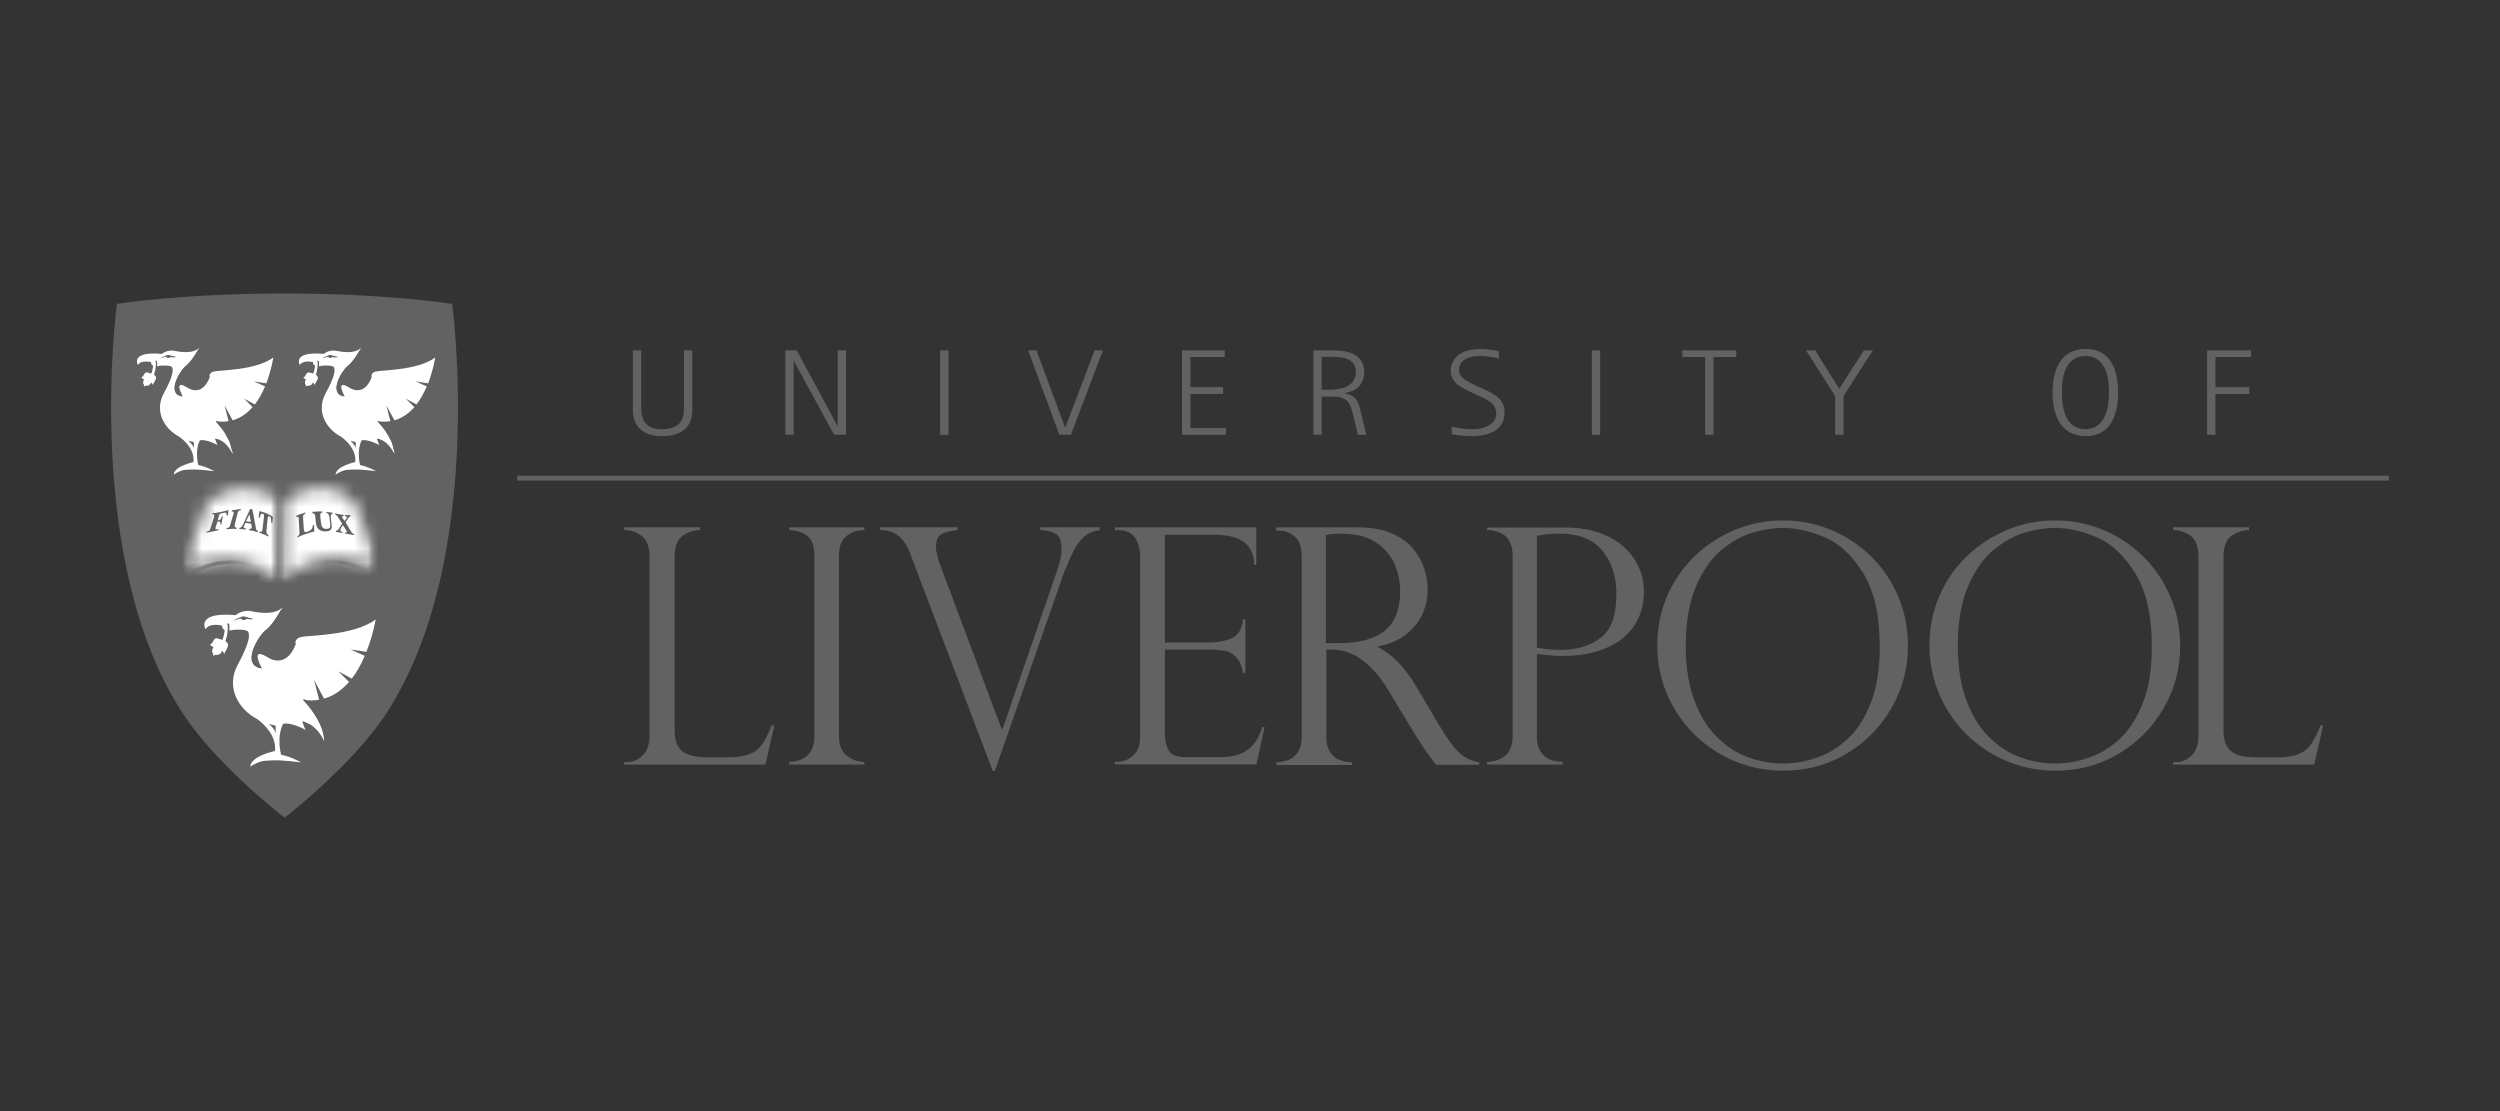 <svg width="180" height="80" viewBox="0 0 180 80" fill="none" xmlns="http://www.w3.org/2000/svg">
<rect x="0" y="0" width="180" height="80" fill="#333333" stroke="none"/>
<path d="M44.945 54.87H45.175C45.595 54.87 45.965 54.7 46.285 54.38C46.605 54.05 46.765 53.59 46.765 52.99V40.091C46.765 39.381 46.585 38.881 46.225 38.601C45.865 38.321 45.435 38.171 44.945 38.161V37.961H50.405V38.161C49.925 38.181 49.505 38.321 49.135 38.591C48.765 38.861 48.575 39.361 48.575 40.091V52.56C48.575 53.3 48.755 53.82 49.135 54.1C49.505 54.39 50.115 54.53 50.955 54.53H52.425C53.065 54.53 53.575 54.45 53.965 54.3C54.345 54.15 54.655 53.91 54.875 53.59C55.095 53.27 55.325 52.82 55.555 52.24H55.755L55.105 55.05H44.945V54.87Z" fill="#626262"/>
<path d="M62.235 37.972V38.172C61.725 38.172 61.295 38.312 60.935 38.602C60.575 38.892 60.405 39.362 60.405 40.022V52.981C60.405 53.641 60.595 54.111 60.975 54.411C61.355 54.711 61.775 54.861 62.235 54.861V55.051H56.815V54.861C57.305 54.861 57.735 54.721 58.095 54.421C58.455 54.131 58.635 53.651 58.635 52.981V40.022C58.635 39.312 58.455 38.822 58.095 38.562C57.735 38.302 57.305 38.172 56.815 38.172V37.972H62.235Z" fill="#626262"/>
<path d="M79.174 37.971V38.171C78.744 38.221 78.384 38.371 78.094 38.611C77.814 38.851 77.564 39.161 77.364 39.541C77.164 39.921 76.934 40.431 76.684 41.061C76.644 41.101 76.604 41.191 76.564 41.341L71.634 55.5H71.474L65.655 40.181C65.655 40.151 65.635 40.101 65.605 40.041C65.375 39.381 65.085 38.901 64.715 38.601C64.345 38.301 63.885 38.151 63.345 38.161V37.961H68.954V38.161C68.484 38.211 68.105 38.301 67.814 38.441C67.525 38.581 67.385 38.911 67.385 39.441C67.385 39.581 67.445 39.861 67.564 40.301C67.585 40.341 67.594 40.381 67.605 40.421C67.615 40.461 67.624 40.501 67.635 40.521L72.124 52.51H72.174L76.024 41.341C76.294 40.571 76.434 40.001 76.434 39.611C76.434 39.001 76.304 38.611 76.044 38.451C75.784 38.291 75.404 38.191 74.894 38.161V37.961H79.174V37.971Z" fill="#626262"/>
<path d="M80.274 38.172V37.972H90.454V40.662H90.294C90.294 39.222 89.334 38.502 87.424 38.502H83.874V46.261H87.004C87.624 46.261 88.174 46.161 88.664 45.961C89.154 45.761 89.424 45.301 89.494 44.581H89.664V48.451H89.494C89.424 48.011 89.294 47.671 89.094 47.431C88.904 47.201 88.714 47.041 88.524 46.961C88.334 46.881 88.164 46.841 88.024 46.841C87.744 46.791 87.454 46.771 87.154 46.771H83.874V52.831C83.874 53.291 83.964 53.681 84.134 54.011C84.304 54.341 84.714 54.511 85.344 54.511H87.884C88.494 54.511 88.994 54.421 89.394 54.241C89.784 54.061 90.094 53.821 90.324 53.501C90.554 53.181 90.744 52.801 90.894 52.351H91.054L90.464 55.031H80.274V54.851H80.504C80.864 54.851 81.224 54.701 81.574 54.411C81.924 54.121 82.094 53.641 82.094 52.971V40.122C82.094 39.602 81.974 39.142 81.744 38.752C81.504 38.362 81.094 38.172 80.514 38.172H80.274Z" fill="#626262"/>
<path d="M92.114 38.212H91.884V37.972H97.803C98.754 37.972 99.563 38.122 100.223 38.412C100.883 38.702 101.403 39.082 101.763 39.532C102.133 39.982 102.393 40.462 102.553 40.971C102.713 41.471 102.793 41.971 102.793 42.452C102.793 43.071 102.663 43.671 102.403 44.231C102.143 44.801 101.743 45.291 101.213 45.701C100.673 46.111 100.003 46.391 99.204 46.541V46.591C100.223 47.081 101.163 48.061 102.033 49.531L103.573 52.141C104.273 53.311 104.833 54.041 105.253 54.351C105.673 54.661 106.093 54.831 106.503 54.871V55.061H103.393C103.263 54.891 103.143 54.731 103.023 54.571C102.913 54.411 102.783 54.241 102.653 54.071C102.573 53.961 102.463 53.781 102.313 53.541C102.163 53.301 102.073 53.171 102.043 53.141L100.003 49.771C99.593 49.081 99.174 48.531 98.743 48.101C98.314 47.671 97.913 47.371 97.543 47.181C97.174 47.001 96.844 46.881 96.544 46.831C96.244 46.781 95.894 46.761 95.494 46.761V53.011C95.494 54.221 96.114 54.851 97.344 54.891V55.081H91.904V54.891C92.244 54.871 92.544 54.811 92.804 54.701C93.064 54.591 93.284 54.401 93.464 54.121C93.634 53.851 93.724 53.481 93.724 53.011V40.072C93.724 39.392 93.554 38.912 93.224 38.632C92.874 38.352 92.504 38.212 92.114 38.212ZM95.464 46.301H96.444C97.463 46.301 98.293 46.151 98.954 45.861C99.603 45.571 100.083 45.141 100.373 44.601C100.663 44.051 100.813 43.381 100.813 42.592C100.813 41.931 100.683 41.291 100.423 40.652C100.163 40.022 99.713 39.492 99.084 39.062C98.454 38.632 97.603 38.422 96.534 38.422C96.104 38.422 95.744 38.452 95.464 38.522V46.301Z" fill="#626262"/>
<path d="M107.073 38.171V37.981H112.673C113.613 37.981 114.433 38.111 115.153 38.361C115.873 38.611 116.463 38.961 116.943 39.401C117.423 39.841 117.773 40.341 118.013 40.891C118.253 41.441 118.363 42.021 118.363 42.631C118.363 43.231 118.253 43.801 118.033 44.351C117.813 44.901 117.463 45.391 116.993 45.821C116.523 46.251 115.903 46.591 115.133 46.851C114.373 47.101 113.483 47.231 112.483 47.231C112.163 47.231 111.553 47.191 110.653 47.091V52.981C110.653 54.191 111.273 54.821 112.513 54.861V55.051H107.073V54.861C107.603 54.841 108.043 54.691 108.393 54.401C108.733 54.111 108.913 53.631 108.913 52.981V40.071C108.913 39.671 108.853 39.351 108.733 39.081C108.603 38.821 108.463 38.631 108.303 38.521C108.133 38.411 107.953 38.321 107.743 38.271C107.543 38.211 107.393 38.181 107.323 38.161L107.073 38.171ZM110.653 38.571V46.631C111.243 46.741 111.833 46.791 112.413 46.791C113.513 46.791 114.453 46.511 115.223 45.941C115.993 45.371 116.383 44.321 116.383 42.771C116.383 41.501 116.043 40.461 115.363 39.641C114.683 38.821 113.663 38.421 112.283 38.421C111.753 38.421 111.213 38.471 110.653 38.571Z" fill="#626262"/>
<path d="M137.371 46.53C137.371 48.13 136.971 49.62 136.181 50.99C135.391 52.36 134.311 53.46 132.941 54.27C131.571 55.09 130.061 55.49 128.401 55.49C126.731 55.49 125.202 55.08 123.812 54.27C122.422 53.45 121.322 52.36 120.522 50.97C119.722 49.59 119.322 48.08 119.322 46.45C119.322 45.2 119.562 44.02 120.032 42.92C120.512 41.821 121.172 40.861 122.022 40.041C122.882 39.221 123.852 38.591 124.942 38.141C126.031 37.691 127.171 37.471 128.371 37.471C129.541 37.471 130.661 37.681 131.731 38.111C132.801 38.541 133.771 39.161 134.621 39.971C135.471 40.781 136.151 41.74 136.631 42.861C137.131 43.98 137.371 45.2 137.371 46.53ZM135.341 46.58C135.341 44.31 134.941 42.531 134.141 41.251C133.341 39.971 132.411 39.111 131.351 38.671C130.301 38.231 129.311 38.011 128.381 38.011C127.661 38.011 126.921 38.131 126.141 38.361C125.371 38.601 124.612 39.031 123.882 39.651C123.152 40.281 122.552 41.16 122.082 42.291C121.612 43.43 121.372 44.83 121.372 46.5C121.372 47.97 121.572 49.25 121.962 50.34C122.352 51.43 122.892 52.33 123.572 53.02C124.252 53.71 125.012 54.21 125.831 54.51C126.651 54.82 127.511 54.97 128.401 54.97C129.201 54.97 130.001 54.83 130.821 54.55C131.641 54.27 132.381 53.81 133.061 53.17C133.741 52.53 134.291 51.67 134.711 50.57C135.131 49.49 135.341 48.16 135.341 46.58Z" fill="#626262"/>
<path d="M156.971 46.53C156.971 48.13 156.581 49.62 155.781 50.99C154.991 52.36 153.911 53.46 152.541 54.27C151.171 55.09 149.661 55.49 148.001 55.49C146.331 55.49 144.801 55.08 143.411 54.27C142.021 53.45 140.921 52.36 140.121 50.97C139.321 49.59 138.921 48.08 138.921 46.45C138.921 45.2 139.161 44.02 139.631 42.92C140.101 41.821 140.771 40.861 141.621 40.041C142.471 39.221 143.451 38.591 144.541 38.141C145.631 37.691 146.771 37.471 147.961 37.471C149.131 37.471 150.251 37.681 151.321 38.111C152.401 38.541 153.361 39.161 154.211 39.971C155.061 40.781 155.731 41.74 156.221 42.861C156.731 43.98 156.971 45.2 156.971 46.53ZM154.931 46.58C154.931 44.31 154.531 42.531 153.721 41.251C152.921 39.971 151.991 39.111 150.941 38.671C149.891 38.231 148.901 38.011 147.971 38.011C147.251 38.011 146.501 38.131 145.731 38.361C144.961 38.601 144.201 39.031 143.471 39.651C142.741 40.281 142.141 41.16 141.671 42.291C141.201 43.43 140.961 44.83 140.961 46.5C140.961 47.97 141.161 49.25 141.551 50.34C141.941 51.43 142.481 52.33 143.161 53.02C143.851 53.71 144.601 54.21 145.421 54.51C146.241 54.82 147.101 54.97 147.991 54.97C148.791 54.97 149.591 54.83 150.411 54.55C151.231 54.27 151.971 53.81 152.651 53.17C153.321 52.53 153.881 51.67 154.301 50.57C154.731 49.49 154.931 48.16 154.931 46.58Z" fill="#626262"/>
<path d="M156.471 54.87H156.701C157.121 54.87 157.491 54.7 157.811 54.38C158.131 54.05 158.291 53.59 158.291 52.99V40.091C158.291 39.381 158.111 38.881 157.751 38.601C157.391 38.321 156.961 38.171 156.471 38.161V37.961H161.931V38.161C161.451 38.181 161.031 38.321 160.651 38.591C160.281 38.861 160.091 39.361 160.091 40.091V52.56C160.091 53.3 160.281 53.82 160.651 54.1C161.021 54.39 161.631 54.53 162.471 54.53H163.941C164.581 54.53 165.091 54.45 165.481 54.3C165.861 54.15 166.171 53.91 166.39 53.59C166.61 53.27 166.84 52.82 167.07 52.24H167.27L166.62 55.05H156.461V54.87H156.471Z" fill="#626262"/>
<path d="M49.846 29.543C49.846 30.052 49.726 31.402 47.656 31.402C45.736 31.402 45.566 30.052 45.566 29.543V25.223H46.166V29.302C46.166 29.862 46.206 30.902 47.656 30.902C49.246 30.902 49.246 29.852 49.246 29.302V25.223H49.846V29.543Z" fill="#626262"/>
<path d="M56.545 25.223H57.365L60.295 30.662H60.315V25.223H60.915V31.302H60.055L57.165 26.003H57.145V31.302H56.545V25.223Z" fill="#626262"/>
<path d="M68.294 25.223H67.694V31.312H68.294V25.223Z" fill="#626262"/>
<path d="M74.024 25.223H74.624L76.684 30.772H76.704L78.814 25.223H79.414L77.104 31.302H76.274L74.024 25.223Z" fill="#626262"/>
<path d="M85.103 25.223H88.183V25.703H85.713V27.872H88.063V28.363H85.713V30.822H88.263V31.302H85.103V25.223Z" fill="#626262"/>
<path d="M94.564 25.223H96.013C96.863 25.223 98.223 25.413 98.223 26.783C98.223 28.142 96.973 28.262 96.833 28.302V28.323C97.733 28.512 97.833 29.003 97.983 29.672L98.373 31.312H97.773L97.423 29.872C97.223 29.032 97.033 28.562 95.993 28.562H95.163V31.302H94.564V25.223ZM95.163 28.062H95.703C96.673 28.062 97.623 27.782 97.623 26.773C97.623 25.703 96.423 25.693 95.953 25.693H95.163V28.062Z" fill="#626262"/>
<path d="M106.863 28.031C107.583 28.371 108.333 28.731 108.333 29.701C108.333 30.981 107.163 31.401 105.973 31.401C105.163 31.401 104.683 31.281 104.523 31.251V30.711C104.753 30.771 105.203 30.901 106.123 30.901C106.943 30.901 107.733 30.491 107.733 29.781C107.733 28.991 106.923 28.721 106.503 28.511L105.933 28.241C105.303 27.931 104.453 27.601 104.453 26.681C104.453 26.421 104.573 25.131 106.553 25.131C107.093 25.131 107.683 25.231 107.923 25.281V25.831C107.703 25.761 107.183 25.631 106.553 25.631C105.513 25.631 105.053 26.061 105.053 26.641C105.053 27.211 105.713 27.501 106.273 27.771L106.863 28.031Z" fill="#626262"/>
<path d="M115.213 25.223H114.613V31.312H115.213V25.223Z" fill="#626262"/>
<path d="M122.772 25.703H121.132V25.223H125.012V25.703H123.372V31.302H122.772V25.703Z" fill="#626262"/>
<path d="M132.132 28.523L130.032 25.223H130.692L132.422 27.992L134.202 25.223H134.852L132.732 28.523V31.302H132.132V28.523Z" fill="#626262"/>
<path d="M147.781 28.261C147.781 26.801 148.271 25.121 150.171 25.121C152.071 25.121 152.501 26.801 152.501 28.261C152.501 29.721 152.071 31.401 150.171 31.401C148.281 31.401 147.781 29.721 147.781 28.261ZM150.151 30.901C151.611 30.901 151.851 29.321 151.851 28.241C151.851 27.161 151.611 25.631 150.151 25.631C148.691 25.631 148.451 27.171 148.451 28.241C148.451 29.321 148.691 30.901 150.151 30.901Z" fill="#626262"/>
<path d="M158.911 25.223H162.071V25.703H159.511V27.872H161.951V28.363H159.511V31.302H158.911V25.223Z" fill="#626262"/>
<path d="M172 34.252H37.236V34.602H172V34.252Z" fill="#626262"/>
<path d="M32.556 21.881C32.556 21.881 27.916 21.131 20.487 21.131C13.057 21.131 8.417 21.881 8.417 21.881C8.417 21.881 5.908 40.34 13.197 51.419C15.667 55.169 20.467 58.859 20.487 58.869C20.507 58.859 25.307 55.169 27.776 51.419C35.066 40.34 32.556 21.881 32.556 21.881Z" fill="#626262"/>
<path d="M10.048 26.173C10.068 26.263 10.098 26.313 10.098 26.313C10.248 26.073 10.558 26.053 10.778 26.073C10.618 26.043 10.268 26.003 10.048 26.173Z" fill="#626262"/>
<path d="M10.818 26.893C10.828 26.893 10.838 26.893 10.838 26.903C10.848 26.903 10.857 26.913 10.867 26.913C10.867 26.913 10.867 26.913 10.877 26.913C10.887 26.913 10.898 26.913 10.908 26.923C10.908 26.913 10.918 26.903 10.918 26.893C10.818 26.863 10.697 26.813 10.648 26.823C10.627 26.823 10.617 26.833 10.607 26.833C10.658 26.843 10.738 26.873 10.818 26.893ZM10.527 27.783C10.518 27.783 10.508 27.783 10.508 27.783C10.508 27.783 10.498 27.783 10.488 27.783C10.488 27.783 10.488 27.783 10.477 27.783H10.467H10.457C10.457 27.783 10.457 27.783 10.447 27.783H10.438C10.438 27.803 10.438 27.813 10.438 27.823C10.477 27.813 10.508 27.793 10.527 27.783C10.547 27.783 10.537 27.783 10.527 27.783ZM13.557 31.743C13.607 31.783 13.647 31.823 13.687 31.863C13.687 31.863 13.697 31.873 13.697 31.883C13.717 31.903 13.737 31.933 13.757 31.953C13.777 31.973 13.787 31.993 13.807 32.013C13.807 32.023 13.817 32.023 13.817 32.033C13.887 32.123 13.937 32.223 13.937 32.313V31.993C13.867 31.913 13.797 31.853 13.757 31.813L13.557 31.743ZM16.157 29.193L16.447 30.333C16.417 30.333 16.397 30.343 16.367 30.343C16.367 30.343 16.367 30.343 16.357 30.343C16.337 30.343 16.307 30.353 16.287 30.353C16.277 30.353 16.267 30.353 16.267 30.353C16.247 30.353 16.227 30.353 16.217 30.353C16.197 30.353 16.187 30.353 16.167 30.353C16.157 30.353 16.147 30.353 16.137 30.353C16.117 30.353 16.097 30.353 16.067 30.353H16.057C15.977 30.353 15.897 30.353 15.807 30.343C15.857 30.353 15.907 30.353 15.957 30.363C16.187 30.383 16.407 30.373 16.617 30.333L16.477 29.763L16.157 29.193ZM12.667 25.703C12.647 25.703 12.477 25.663 12.397 25.643C12.307 25.623 12.207 25.573 12.087 25.573C11.987 25.573 11.518 25.813 11.518 25.813C11.537 25.823 11.837 25.713 11.897 25.703C11.957 25.693 11.957 25.703 11.987 25.703C11.987 25.763 12.047 25.783 12.127 25.783C12.207 25.783 12.267 25.733 12.277 25.713C12.377 25.743 12.517 25.743 12.587 25.733C12.647 25.723 12.677 25.703 12.667 25.703ZM13.227 27.773C13.237 27.773 13.247 27.783 13.257 27.783C13.267 27.783 13.267 27.783 13.267 27.793C13.277 27.793 13.287 27.803 13.297 27.813C13.317 27.823 13.327 27.833 13.347 27.833C13.357 27.833 13.367 27.843 13.367 27.843C13.377 27.853 13.397 27.853 13.407 27.863C13.417 27.863 13.417 27.873 13.427 27.873C13.447 27.883 13.467 27.893 13.487 27.913C13.487 27.913 13.487 27.913 13.497 27.923L13.507 27.933C13.577 27.983 13.797 28.103 14.067 28.103C13.827 28.063 13.657 27.933 13.657 27.933C13.397 27.773 13.237 27.723 13.147 27.743C13.177 27.753 13.207 27.763 13.227 27.773ZM10.928 27.603C10.918 27.593 10.918 27.593 10.918 27.593C10.918 27.583 10.898 27.573 10.877 27.563C10.828 27.663 10.768 27.733 10.727 27.753C10.717 27.753 10.707 27.763 10.707 27.763C10.697 27.763 10.697 27.763 10.688 27.773H10.678C10.668 27.773 10.658 27.773 10.658 27.783C10.648 27.783 10.637 27.783 10.627 27.793C10.678 27.793 10.768 27.783 10.828 27.753C10.857 27.733 10.908 27.693 10.947 27.623C10.938 27.613 10.928 27.613 10.928 27.603ZM11.178 26.993C11.248 26.843 11.297 26.643 11.307 26.383V26.123C11.307 26.113 11.307 26.103 11.307 26.093V26.063C11.307 26.063 11.248 25.923 11.158 25.993C11.158 25.993 11.207 26.023 11.217 26.123C11.227 26.213 11.207 26.393 11.207 26.393C11.188 26.603 11.137 26.803 11.078 26.983C11.107 27.023 11.148 27.053 11.178 27.083C11.197 27.103 11.258 27.173 11.217 27.283C11.178 27.383 11.107 27.533 11.068 27.573C11.057 27.583 11.047 27.603 11.047 27.613C11.078 27.653 11.098 27.703 11.098 27.713C11.117 27.713 11.127 27.613 11.168 27.563C11.207 27.523 11.268 27.373 11.318 27.273C11.357 27.163 11.297 27.093 11.277 27.073C11.248 27.063 11.207 27.033 11.178 26.993ZM17.557 28.703L18.177 29.313C18.157 29.343 18.127 29.363 18.107 29.393C18.097 29.403 18.097 29.403 18.087 29.413C18.067 29.433 18.057 29.453 18.037 29.473C18.027 29.483 18.017 29.493 18.007 29.503C17.987 29.523 17.977 29.533 17.957 29.553C17.947 29.563 17.937 29.573 17.927 29.583C17.917 29.593 17.897 29.613 17.887 29.623C17.877 29.633 17.867 29.643 17.847 29.653C17.837 29.663 17.817 29.673 17.807 29.693C17.797 29.703 17.777 29.713 17.767 29.723C17.757 29.733 17.747 29.743 17.727 29.753C17.707 29.763 17.697 29.773 17.677 29.793C17.667 29.803 17.657 29.813 17.647 29.823C17.627 29.833 17.617 29.853 17.597 29.863C17.587 29.873 17.577 29.873 17.567 29.883C17.547 29.893 17.527 29.913 17.507 29.923C17.497 29.933 17.487 29.933 17.487 29.943C17.467 29.953 17.447 29.973 17.427 29.983C17.427 29.983 17.417 29.983 17.417 29.993C17.247 30.093 17.077 30.183 16.887 30.243L16.917 30.303C17.497 30.143 17.967 29.793 18.357 29.353L17.907 28.903L17.557 28.703ZM19.657 25.893C19.637 25.993 19.607 26.133 19.567 26.303C19.567 26.313 19.567 26.313 19.557 26.323C19.547 26.353 19.547 26.373 19.537 26.403C19.537 26.423 19.527 26.433 19.527 26.453C19.527 26.463 19.517 26.483 19.517 26.493C19.507 26.513 19.507 26.533 19.497 26.553C19.497 26.563 19.487 26.573 19.487 26.583C19.477 26.613 19.467 26.643 19.457 26.673C19.457 26.683 19.447 26.693 19.447 26.703C19.437 26.733 19.427 26.763 19.417 26.793V26.803C19.407 26.843 19.397 26.873 19.387 26.913C19.387 26.923 19.387 26.923 19.387 26.933C19.367 27.013 19.337 27.093 19.307 27.173V27.183C19.267 27.313 19.217 27.443 19.157 27.583L19.327 27.613C19.717 26.623 19.837 25.763 19.837 25.763C19.787 25.803 19.727 25.853 19.657 25.893ZM18.267 27.463L19.077 27.823C19.057 27.873 19.027 27.933 19.007 27.983C18.837 28.353 18.627 28.733 18.377 29.063L18.507 29.133C18.817 28.733 19.057 28.273 19.247 27.833L18.467 27.483L18.267 27.463ZM14.567 31.703C14.547 31.703 14.517 31.703 14.497 31.703H14.487C14.467 31.703 14.447 31.713 14.427 31.713C14.417 31.713 14.397 31.713 14.387 31.723C14.017 32.493 14.277 33.493 14.277 33.493C14.297 33.493 14.317 33.503 14.337 33.503C14.857 33.623 15.337 33.883 15.417 33.923C15.467 33.923 15.517 33.933 15.567 33.933C15.567 33.933 15.037 33.633 14.447 33.503C14.437 33.513 14.157 32.483 14.567 31.703ZM13.317 33.843C13.287 33.843 13.267 33.853 13.237 33.853C13.237 33.853 13.237 33.853 13.227 33.853C13.207 33.853 13.177 33.863 13.157 33.873C13.157 33.873 13.157 33.873 13.147 33.873C13.117 33.883 13.097 33.883 13.067 33.893C13.067 33.893 13.067 33.893 13.057 33.893C13.027 33.903 13.007 33.913 12.977 33.923C12.977 33.923 12.977 33.923 12.967 33.923C12.947 33.933 12.917 33.943 12.897 33.953H12.887C12.867 33.963 12.837 33.973 12.817 33.983C12.767 34.003 12.727 34.033 12.677 34.053C12.657 34.093 12.647 34.143 12.647 34.193C12.647 34.193 13.097 33.893 13.467 33.853C14.087 33.793 14.457 33.843 15.217 33.903C14.357 33.823 13.977 33.783 13.317 33.843Z" fill="#626262"/>
<path d="M12.277 25.701C12.257 25.721 12.207 25.771 12.127 25.771C12.047 25.771 11.987 25.751 11.987 25.691C11.957 25.691 11.957 25.681 11.897 25.691C11.837 25.701 11.537 25.811 11.517 25.801C11.517 25.801 11.977 25.561 12.087 25.561C12.207 25.561 12.317 25.611 12.397 25.631C12.477 25.651 12.657 25.691 12.667 25.691C12.687 25.701 12.647 25.711 12.597 25.721C12.527 25.741 12.377 25.741 12.277 25.701ZM13.947 32.301C13.947 32.211 13.897 32.111 13.827 32.021C13.827 32.011 13.817 32.011 13.817 32.001C13.797 31.981 13.787 31.961 13.767 31.941C13.747 31.921 13.727 31.901 13.707 31.871C13.707 31.861 13.697 31.861 13.697 31.851C13.657 31.811 13.617 31.771 13.567 31.731L13.957 31.831L13.947 32.301ZM19.677 25.741C18.407 26.681 15.797 26.641 15.387 26.751C14.977 26.861 15.107 27.151 15.107 27.151C14.527 28.661 13.497 27.911 13.497 27.911C12.707 27.421 12.847 27.941 13.157 28.541C11.927 28.391 12.947 26.681 13.377 26.351C13.837 26.001 14.347 25.031 14.347 25.031C14.197 25.201 13.757 25.511 12.557 25.261C12.027 25.151 11.657 25.481 11.657 25.481C9.337 25.271 9.927 26.281 9.927 26.281C10.177 25.891 10.867 26.071 10.867 26.071C10.877 26.211 10.937 26.291 11.027 26.331C11.007 26.491 10.977 26.701 10.897 26.901C10.807 26.881 10.607 26.801 10.537 26.811C10.357 26.841 10.377 27.101 10.177 27.181C10.197 27.231 10.287 27.291 10.387 27.301C10.297 27.401 10.307 27.561 10.307 27.581C10.307 27.651 10.357 27.671 10.367 27.711C10.377 27.761 10.357 27.801 10.367 27.821C10.427 27.801 10.477 27.761 10.517 27.771C10.557 27.781 10.667 27.771 10.727 27.731C10.767 27.711 10.837 27.641 10.877 27.541C10.897 27.551 10.907 27.561 10.917 27.571C10.957 27.611 11.007 27.711 11.007 27.711C11.027 27.711 11.037 27.611 11.077 27.561C11.117 27.521 11.177 27.371 11.227 27.271C11.267 27.161 11.197 27.091 11.187 27.071C11.157 27.041 11.117 27.001 11.087 26.971C11.147 26.801 11.197 26.591 11.217 26.381C11.217 26.381 11.227 26.201 11.227 26.111C11.227 26.021 11.167 25.981 11.167 25.981C11.257 25.911 11.317 26.051 11.317 26.051V26.371C11.437 26.361 11.527 26.331 11.527 26.331C11.527 26.331 12.267 26.261 12.387 26.441C12.497 26.631 12.457 27.111 11.797 28.311C11.077 29.631 11.847 30.891 12.917 31.451C13.277 31.711 14.027 32.381 13.927 33.271C13.927 33.271 12.557 33.551 12.507 34.171C12.507 34.171 12.957 33.861 13.327 33.831C14.037 33.771 14.417 33.811 15.427 33.921C15.427 33.921 14.867 33.601 14.277 33.481C14.277 33.481 14.007 32.481 14.387 31.711C14.397 31.711 14.417 31.711 14.427 31.701C14.887 31.611 15.677 32.051 15.677 32.051L15.497 31.581C16.337 31.701 16.747 32.691 16.747 32.691C16.717 31.861 16.167 31.021 15.527 30.321C15.617 30.331 15.707 30.351 15.797 30.351C16.027 30.371 16.247 30.361 16.457 30.321L16.167 29.181L16.747 30.261C17.327 30.101 17.797 29.751 18.187 29.311L17.567 28.701L18.347 29.121C18.657 28.721 18.897 28.261 19.087 27.821L18.277 27.461L19.177 27.601C19.547 26.611 19.677 25.741 19.677 25.741Z" fill="white"/>
<path d="M13.378 26.361C12.948 26.691 11.928 28.391 13.158 28.551C12.188 28.241 13.128 26.701 13.548 26.391C14.008 26.041 14.518 25.071 14.518 25.071C14.478 25.121 14.358 25.181 14.248 25.231C14.078 25.521 13.718 26.101 13.378 26.361ZM15.668 30.351C15.618 30.341 15.568 30.341 15.518 30.331C15.548 30.361 15.578 30.401 15.608 30.431C15.608 30.441 15.618 30.441 15.618 30.451C15.648 30.481 15.678 30.521 15.708 30.551C15.718 30.561 15.718 30.561 15.728 30.571C15.758 30.611 15.788 30.641 15.818 30.681L15.828 30.691C15.857 30.731 15.887 30.771 15.918 30.801C15.947 30.841 15.977 30.881 16.008 30.911C16.008 30.921 16.017 30.921 16.017 30.921C16.047 30.961 16.067 31.001 16.098 31.031C16.098 31.041 16.108 31.041 16.108 31.051C16.137 31.091 16.157 31.131 16.188 31.171V31.181C16.218 31.221 16.238 31.261 16.258 31.301C16.258 31.301 16.258 31.301 16.258 31.311C16.277 31.351 16.308 31.391 16.328 31.431C16.328 31.441 16.337 31.441 16.337 31.451C16.358 31.491 16.378 31.521 16.398 31.561C16.398 31.571 16.407 31.581 16.407 31.581C16.427 31.621 16.448 31.661 16.468 31.691C16.468 31.701 16.468 31.701 16.477 31.711C16.497 31.741 16.508 31.781 16.517 31.811C16.517 31.821 16.527 31.831 16.527 31.841C16.547 31.871 16.558 31.911 16.567 31.951C16.567 31.961 16.578 31.971 16.578 31.991C16.587 32.021 16.598 32.061 16.608 32.091C16.608 32.101 16.617 32.121 16.617 32.131C16.628 32.161 16.637 32.191 16.637 32.211C16.648 32.231 16.648 32.251 16.648 32.271C16.648 32.291 16.657 32.321 16.668 32.341C16.668 32.351 16.677 32.361 16.677 32.371C16.817 32.581 16.887 32.741 16.887 32.741C16.887 31.921 16.297 31.051 15.668 30.351ZM15.488 31.591L15.648 32.011C15.768 32.071 15.838 32.111 15.838 32.111L15.668 31.641C15.608 31.621 15.548 31.601 15.488 31.591Z" fill="#626262"/>
<path d="M21.697 26.173C21.717 26.263 21.747 26.313 21.747 26.313C21.897 26.073 22.207 26.053 22.427 26.073C22.277 26.043 21.927 26.003 21.697 26.173Z" fill="#626262"/>
<path d="M22.476 26.893C22.486 26.893 22.486 26.893 22.496 26.903C22.506 26.903 22.516 26.913 22.526 26.913H22.536C22.546 26.913 22.556 26.913 22.556 26.923C22.556 26.913 22.566 26.903 22.566 26.893C22.466 26.863 22.346 26.813 22.296 26.823C22.286 26.823 22.266 26.833 22.256 26.833C22.306 26.843 22.396 26.873 22.476 26.893C22.466 26.893 22.466 26.893 22.476 26.893ZM22.186 27.783C22.176 27.783 22.176 27.783 22.166 27.783H22.156H22.146H22.136H22.126H22.116H22.106C22.106 27.803 22.106 27.813 22.106 27.823C22.146 27.813 22.176 27.793 22.206 27.773C22.206 27.783 22.196 27.783 22.186 27.783ZM25.206 31.743C25.256 31.783 25.296 31.823 25.336 31.863C25.346 31.863 25.346 31.873 25.346 31.883C25.366 31.903 25.386 31.933 25.406 31.953C25.426 31.973 25.436 31.993 25.456 32.013C25.456 32.023 25.466 32.023 25.466 32.033C25.536 32.123 25.586 32.223 25.586 32.313V31.993C25.516 31.913 25.446 31.853 25.406 31.813L25.206 31.743ZM27.816 29.193L28.106 30.333C28.076 30.333 28.056 30.343 28.026 30.343H28.016C27.996 30.343 27.966 30.353 27.946 30.353C27.936 30.353 27.926 30.353 27.926 30.353C27.906 30.353 27.886 30.353 27.876 30.353C27.856 30.353 27.846 30.353 27.826 30.353C27.816 30.353 27.806 30.353 27.796 30.353C27.776 30.353 27.756 30.353 27.726 30.353C27.726 30.353 27.716 30.353 27.706 30.353C27.626 30.353 27.546 30.353 27.456 30.343C27.506 30.353 27.556 30.353 27.606 30.363C27.836 30.383 28.056 30.373 28.266 30.333L28.116 29.763L27.816 29.193ZM24.316 25.703C24.296 25.703 24.126 25.663 24.046 25.643C23.966 25.623 23.856 25.573 23.736 25.573C23.636 25.573 23.166 25.813 23.166 25.813C23.186 25.823 23.486 25.713 23.546 25.703C23.606 25.693 23.606 25.703 23.636 25.703C23.636 25.763 23.696 25.783 23.776 25.783C23.856 25.783 23.916 25.733 23.926 25.713C24.026 25.743 24.166 25.743 24.236 25.733C24.306 25.723 24.336 25.703 24.316 25.703ZM24.886 27.773C24.896 27.773 24.906 27.783 24.916 27.783C24.916 27.783 24.926 27.783 24.926 27.793C24.936 27.793 24.946 27.803 24.956 27.813C24.966 27.823 24.986 27.833 25.006 27.833C25.016 27.833 25.026 27.843 25.026 27.843C25.036 27.853 25.046 27.853 25.066 27.863C25.076 27.863 25.076 27.873 25.086 27.873C25.106 27.883 25.126 27.893 25.146 27.913C25.146 27.913 25.146 27.913 25.156 27.923L25.166 27.933C25.236 27.983 25.456 28.103 25.726 28.103C25.486 28.063 25.316 27.933 25.316 27.933C25.056 27.773 24.896 27.723 24.806 27.743C24.836 27.753 24.856 27.763 24.886 27.773ZM22.576 27.603C22.576 27.593 22.566 27.593 22.566 27.593C22.556 27.583 22.546 27.573 22.526 27.563C22.476 27.663 22.416 27.733 22.376 27.753C22.366 27.753 22.356 27.763 22.356 27.763C22.346 27.763 22.346 27.763 22.336 27.773H22.326C22.316 27.773 22.306 27.773 22.306 27.783C22.296 27.783 22.286 27.783 22.276 27.793C22.316 27.793 22.416 27.783 22.476 27.753C22.506 27.733 22.556 27.693 22.596 27.623C22.586 27.613 22.586 27.613 22.576 27.603ZM22.836 26.993C22.906 26.843 22.956 26.643 22.966 26.383V26.123C22.966 26.113 22.966 26.103 22.966 26.093V26.063C22.966 26.063 22.906 25.923 22.816 25.993C22.816 25.993 22.866 26.023 22.876 26.123C22.876 26.213 22.866 26.393 22.866 26.393C22.846 26.603 22.796 26.803 22.736 26.983C22.766 27.023 22.806 27.053 22.836 27.083C22.856 27.103 22.916 27.173 22.876 27.283C22.836 27.383 22.766 27.533 22.726 27.573C22.716 27.583 22.706 27.603 22.696 27.613C22.726 27.653 22.746 27.703 22.746 27.713C22.766 27.713 22.776 27.613 22.816 27.563C22.856 27.523 22.916 27.373 22.966 27.273C23.006 27.163 22.936 27.093 22.926 27.073C22.896 27.063 22.856 27.033 22.836 26.993ZM29.206 28.703L29.826 29.313C29.806 29.343 29.776 29.363 29.756 29.393C29.746 29.403 29.746 29.403 29.736 29.413C29.716 29.433 29.696 29.453 29.686 29.473C29.676 29.483 29.666 29.493 29.656 29.503C29.636 29.523 29.626 29.533 29.606 29.553C29.596 29.563 29.586 29.573 29.576 29.583C29.566 29.593 29.546 29.613 29.536 29.623C29.526 29.633 29.516 29.643 29.496 29.653C29.486 29.663 29.466 29.673 29.456 29.693C29.446 29.703 29.426 29.713 29.416 29.723C29.406 29.733 29.386 29.743 29.376 29.753C29.366 29.763 29.346 29.773 29.336 29.793C29.326 29.803 29.316 29.813 29.306 29.823C29.286 29.833 29.276 29.853 29.256 29.863C29.246 29.873 29.236 29.873 29.226 29.883C29.206 29.893 29.186 29.913 29.166 29.923C29.156 29.933 29.146 29.933 29.146 29.943C29.126 29.953 29.106 29.973 29.086 29.983C29.086 29.983 29.076 29.983 29.076 29.993C28.906 30.093 28.736 30.183 28.546 30.243L28.576 30.303C29.156 30.143 29.626 29.793 30.016 29.353L29.566 28.903L29.206 28.703ZM31.306 25.893C31.286 25.993 31.256 26.133 31.216 26.303C31.216 26.313 31.216 26.313 31.216 26.323C31.206 26.353 31.206 26.373 31.196 26.403C31.196 26.423 31.186 26.433 31.186 26.453C31.186 26.463 31.176 26.483 31.176 26.493C31.166 26.513 31.166 26.533 31.156 26.553C31.156 26.563 31.146 26.573 31.146 26.583C31.136 26.613 31.126 26.643 31.116 26.673C31.116 26.683 31.106 26.693 31.106 26.703C31.096 26.733 31.086 26.763 31.076 26.793V26.803C31.066 26.843 31.056 26.873 31.046 26.913C31.046 26.923 31.046 26.923 31.046 26.933C31.026 27.013 30.996 27.093 30.966 27.173V27.183C30.926 27.313 30.876 27.443 30.816 27.583L30.986 27.613C31.376 26.623 31.496 25.763 31.496 25.763C31.446 25.803 31.376 25.853 31.306 25.893ZM29.926 27.463L30.726 27.823C30.706 27.873 30.676 27.933 30.656 27.983C30.486 28.353 30.276 28.733 30.026 29.063L30.156 29.133C30.466 28.733 30.706 28.273 30.896 27.833L30.116 27.483L29.926 27.463ZM26.216 31.703C26.196 31.703 26.166 31.703 26.146 31.703H26.136C26.116 31.703 26.096 31.713 26.076 31.713C26.066 31.713 26.046 31.713 26.036 31.723C25.666 32.493 25.926 33.493 25.926 33.493C25.946 33.493 25.966 33.503 25.976 33.503C26.496 33.623 26.976 33.883 27.056 33.923C27.106 33.923 27.156 33.933 27.206 33.933C27.206 33.933 26.676 33.633 26.086 33.503C26.096 33.513 25.816 32.483 26.216 31.703ZM24.976 33.843C24.946 33.843 24.926 33.853 24.896 33.853H24.886C24.856 33.853 24.836 33.863 24.816 33.873H24.806C24.776 33.883 24.756 33.883 24.726 33.893C24.696 33.903 24.676 33.913 24.646 33.923H24.636C24.616 33.933 24.586 33.943 24.566 33.953C24.566 33.953 24.566 33.953 24.556 33.953C24.536 33.963 24.506 33.973 24.486 33.983C24.436 34.003 24.396 34.033 24.346 34.053C24.326 34.093 24.316 34.143 24.316 34.193C24.316 34.193 24.766 33.893 25.136 33.853C25.756 33.793 26.126 33.843 26.886 33.903C26.006 33.823 25.636 33.783 24.976 33.843Z" fill="#626262"/>
<path d="M23.936 25.701C23.916 25.721 23.866 25.771 23.787 25.771C23.706 25.771 23.646 25.751 23.646 25.691C23.607 25.691 23.616 25.681 23.556 25.691C23.497 25.701 23.197 25.811 23.177 25.801C23.177 25.801 23.637 25.561 23.747 25.561C23.866 25.561 23.977 25.611 24.056 25.631C24.137 25.651 24.317 25.691 24.326 25.691C24.346 25.701 24.306 25.711 24.256 25.721C24.177 25.741 24.037 25.741 23.936 25.701ZM25.606 32.301C25.606 32.211 25.556 32.111 25.486 32.021C25.486 32.011 25.476 32.011 25.476 32.001C25.456 31.981 25.446 31.961 25.426 31.941C25.406 31.921 25.386 31.901 25.366 31.871C25.366 31.861 25.356 31.861 25.356 31.851C25.316 31.811 25.276 31.771 25.226 31.731L25.616 31.831L25.606 32.301ZM31.336 25.741C30.066 26.681 27.456 26.641 27.046 26.751C26.636 26.861 26.766 27.151 26.766 27.151C26.186 28.661 25.156 27.911 25.156 27.911C24.366 27.421 24.506 27.941 24.816 28.541C23.587 28.391 24.607 26.681 25.036 26.351C25.496 26.001 26.006 25.031 26.006 25.031C25.856 25.201 25.416 25.511 24.216 25.261C23.686 25.151 23.317 25.481 23.317 25.481C20.997 25.271 21.587 26.281 21.587 26.281C21.837 25.891 22.526 26.071 22.526 26.071C22.537 26.211 22.596 26.291 22.686 26.331C22.666 26.491 22.637 26.701 22.556 26.901C22.477 26.881 22.267 26.801 22.197 26.811C22.017 26.841 22.037 27.101 21.837 27.181C21.857 27.231 21.947 27.291 22.037 27.301C21.947 27.401 21.957 27.561 21.957 27.581C21.957 27.651 22.007 27.671 22.017 27.711C22.027 27.761 22.007 27.801 22.017 27.821C22.077 27.801 22.127 27.761 22.167 27.771C22.207 27.781 22.317 27.771 22.377 27.731C22.417 27.711 22.487 27.641 22.526 27.541C22.547 27.551 22.556 27.561 22.567 27.571C22.607 27.611 22.657 27.711 22.657 27.711C22.677 27.711 22.686 27.611 22.727 27.561C22.767 27.521 22.826 27.371 22.877 27.271C22.916 27.161 22.846 27.091 22.837 27.071C22.806 27.041 22.756 27.001 22.736 26.971C22.806 26.801 22.846 26.591 22.866 26.381C22.866 26.381 22.877 26.201 22.877 26.111C22.877 26.021 22.817 25.981 22.817 25.981C22.907 25.911 22.966 26.051 22.966 26.051V26.371C23.087 26.361 23.177 26.331 23.177 26.331C23.177 26.331 23.916 26.261 24.037 26.441C24.157 26.631 24.107 27.111 23.447 28.311C22.727 29.631 23.497 30.891 24.567 31.451C24.926 31.711 25.676 32.381 25.576 33.271C25.576 33.271 24.206 33.551 24.157 34.171C24.157 34.171 24.607 33.861 24.976 33.831C25.686 33.771 26.066 33.811 27.076 33.921C27.076 33.921 26.516 33.601 25.926 33.481C25.926 33.481 25.656 32.481 26.036 31.711C26.046 31.711 26.066 31.711 26.076 31.701C26.526 31.611 27.326 32.051 27.326 32.051L27.146 31.581C27.986 31.701 28.396 32.691 28.396 32.691C28.366 31.861 27.816 31.021 27.176 30.321C27.266 30.331 27.356 30.351 27.446 30.351C27.676 30.371 27.896 30.361 28.106 30.321L27.816 29.181L28.396 30.261C28.976 30.101 29.446 29.751 29.836 29.311L29.206 28.701L29.986 29.121C30.296 28.721 30.536 28.261 30.726 27.821L29.926 27.461L30.826 27.601C31.206 26.611 31.336 25.741 31.336 25.741Z" fill="white"/>
<path d="M25.036 26.361C24.606 26.691 23.586 28.391 24.816 28.551C23.846 28.241 24.786 26.701 25.206 26.391C25.666 26.041 26.176 25.071 26.176 25.071C26.136 25.121 26.016 25.181 25.906 25.231C25.736 25.521 25.376 26.101 25.036 26.361ZM27.326 30.351C27.276 30.341 27.226 30.341 27.176 30.331C27.206 30.361 27.236 30.401 27.266 30.431C27.276 30.441 27.276 30.441 27.286 30.451C27.316 30.481 27.346 30.521 27.376 30.551C27.376 30.561 27.386 30.561 27.396 30.571C27.426 30.611 27.456 30.641 27.486 30.681L27.496 30.691C27.526 30.731 27.556 30.771 27.586 30.801C27.616 30.841 27.646 30.881 27.676 30.911C27.676 30.921 27.686 30.921 27.686 30.921C27.716 30.961 27.736 31.001 27.766 31.031C27.766 31.041 27.776 31.041 27.776 31.051C27.806 31.091 27.826 31.131 27.856 31.171V31.181C27.886 31.221 27.906 31.261 27.926 31.301C27.926 31.301 27.926 31.301 27.926 31.311C27.946 31.351 27.976 31.391 27.996 31.431C27.996 31.441 28.006 31.441 28.006 31.451C28.026 31.491 28.046 31.521 28.066 31.561C28.066 31.571 28.076 31.581 28.076 31.581C28.096 31.621 28.116 31.661 28.136 31.691C28.136 31.701 28.146 31.701 28.146 31.711C28.166 31.741 28.176 31.781 28.196 31.811C28.196 31.821 28.206 31.831 28.206 31.841C28.216 31.871 28.236 31.911 28.246 31.951C28.246 31.961 28.256 31.971 28.256 31.991C28.266 32.021 28.276 32.061 28.286 32.091C28.286 32.101 28.296 32.121 28.296 32.131C28.306 32.161 28.316 32.191 28.316 32.211C28.326 32.231 28.326 32.251 28.326 32.271C28.336 32.291 28.336 32.321 28.346 32.341C28.346 32.351 28.356 32.361 28.356 32.371C28.496 32.581 28.566 32.741 28.566 32.741C28.536 31.921 27.956 31.051 27.326 30.351ZM27.146 31.591L27.306 32.011C27.426 32.071 27.496 32.111 27.496 32.111L27.326 31.641C27.266 31.621 27.206 31.601 27.146 31.591Z" fill="#626262"/>
<path d="M14.938 45.13C14.967 45.24 15.008 45.31 15.008 45.31C15.197 45.01 15.588 44.98 15.857 45C15.668 44.97 15.227 44.92 14.938 45.13Z" fill="#626262"/>
<path d="M15.908 46.041C15.918 46.041 15.928 46.051 15.938 46.051C15.948 46.051 15.958 46.061 15.968 46.061H15.978C15.988 46.061 15.998 46.071 16.008 46.071C16.008 46.061 16.018 46.041 16.018 46.031C15.898 45.991 15.738 45.941 15.678 45.941C15.658 45.941 15.638 45.951 15.628 45.951C15.708 45.971 15.818 46.011 15.908 46.041ZM15.558 47.161C15.548 47.161 15.538 47.161 15.538 47.161C15.528 47.161 15.528 47.161 15.518 47.161H15.508H15.498H15.488H15.478C15.478 47.161 15.468 47.161 15.468 47.171C15.468 47.191 15.468 47.211 15.468 47.221C15.518 47.201 15.558 47.181 15.598 47.161C15.578 47.161 15.568 47.161 15.558 47.161ZM19.348 52.131C19.408 52.181 19.468 52.231 19.508 52.281C19.518 52.291 19.518 52.291 19.528 52.301C19.558 52.331 19.588 52.361 19.608 52.381C19.628 52.401 19.648 52.431 19.668 52.461C19.668 52.471 19.678 52.471 19.688 52.481C19.768 52.591 19.838 52.711 19.838 52.831V52.421C19.758 52.321 19.668 52.251 19.608 52.201L19.348 52.131ZM22.617 48.931L22.987 50.371C22.957 50.371 22.927 50.381 22.887 50.381H22.877C22.847 50.381 22.817 50.391 22.787 50.391C22.777 50.391 22.767 50.391 22.757 50.391C22.737 50.391 22.707 50.391 22.687 50.401C22.667 50.401 22.647 50.401 22.628 50.401C22.608 50.401 22.598 50.401 22.587 50.401C22.558 50.401 22.538 50.401 22.508 50.401C22.497 50.401 22.497 50.401 22.488 50.401C22.387 50.401 22.277 50.401 22.177 50.391C22.238 50.401 22.308 50.411 22.367 50.411C22.657 50.431 22.937 50.421 23.197 50.381L23.017 49.671L22.617 48.931ZM18.228 44.541C18.208 44.541 17.988 44.491 17.888 44.461C17.778 44.441 17.648 44.371 17.498 44.371C17.368 44.371 16.788 44.671 16.788 44.671C16.818 44.681 17.188 44.551 17.268 44.531C17.348 44.521 17.338 44.531 17.378 44.531C17.388 44.611 17.448 44.631 17.558 44.631C17.658 44.631 17.728 44.561 17.748 44.541C17.868 44.581 18.058 44.581 18.138 44.571C18.208 44.571 18.248 44.551 18.228 44.541ZM18.938 47.141C18.948 47.151 18.968 47.151 18.978 47.161C18.988 47.161 18.988 47.171 18.998 47.171C19.008 47.181 19.028 47.181 19.038 47.191C19.058 47.201 19.078 47.211 19.098 47.221C19.108 47.231 19.118 47.231 19.128 47.241C19.148 47.251 19.158 47.261 19.178 47.271C19.188 47.281 19.198 47.281 19.208 47.291C19.238 47.301 19.258 47.321 19.288 47.341C19.288 47.341 19.298 47.341 19.298 47.351C19.308 47.351 19.308 47.361 19.318 47.361C19.408 47.421 19.688 47.571 20.018 47.571C19.718 47.521 19.498 47.361 19.498 47.361C19.168 47.161 18.968 47.091 18.858 47.131C18.878 47.121 18.908 47.131 18.938 47.141ZM16.048 46.931C16.038 46.921 16.038 46.921 16.028 46.911C16.018 46.901 16.008 46.891 15.978 46.881C15.918 47.011 15.838 47.091 15.788 47.121C15.778 47.121 15.768 47.131 15.758 47.131C15.748 47.131 15.748 47.141 15.738 47.141H15.728C15.718 47.141 15.708 47.151 15.698 47.151C15.688 47.151 15.678 47.161 15.668 47.161C15.728 47.161 15.848 47.151 15.918 47.111C15.958 47.091 16.018 47.031 16.068 46.951C16.068 46.951 16.068 46.941 16.058 46.941C16.048 46.941 16.048 46.931 16.048 46.931ZM16.368 46.171C16.448 45.991 16.518 45.731 16.528 45.401V45.081C16.528 45.071 16.528 45.051 16.528 45.041V45.001C16.528 45.001 16.448 44.831 16.338 44.911C16.338 44.911 16.398 44.951 16.408 45.071C16.408 45.191 16.398 45.411 16.398 45.411C16.378 45.681 16.318 45.931 16.238 46.151C16.268 46.191 16.328 46.241 16.368 46.281C16.388 46.301 16.468 46.401 16.418 46.531C16.368 46.661 16.278 46.851 16.238 46.901C16.228 46.921 16.218 46.931 16.208 46.951C16.238 47.001 16.268 47.071 16.278 47.071C16.308 47.071 16.308 46.951 16.368 46.891C16.418 46.841 16.498 46.651 16.548 46.521C16.588 46.391 16.518 46.291 16.498 46.271C16.448 46.251 16.398 46.211 16.368 46.171ZM24.367 48.321L25.137 49.091C25.107 49.121 25.077 49.161 25.047 49.191C25.037 49.201 25.027 49.211 25.017 49.221C24.997 49.241 24.977 49.271 24.947 49.291C24.937 49.301 24.927 49.311 24.917 49.321C24.897 49.341 24.877 49.361 24.857 49.381C24.847 49.391 24.827 49.411 24.817 49.421C24.797 49.441 24.777 49.461 24.767 49.471C24.747 49.481 24.737 49.501 24.717 49.511C24.697 49.531 24.687 49.541 24.667 49.551C24.647 49.571 24.637 49.581 24.617 49.591C24.597 49.601 24.587 49.621 24.567 49.631C24.547 49.651 24.527 49.661 24.507 49.671C24.497 49.681 24.477 49.691 24.467 49.701C24.447 49.721 24.427 49.731 24.407 49.751C24.397 49.761 24.377 49.771 24.367 49.781C24.347 49.801 24.317 49.811 24.297 49.831C24.287 49.841 24.277 49.841 24.267 49.851C24.237 49.871 24.217 49.891 24.187 49.901C24.177 49.901 24.177 49.911 24.167 49.911C23.957 50.041 23.737 50.141 23.497 50.231L23.537 50.311C24.267 50.111 24.857 49.661 25.337 49.111L24.767 48.541L24.367 48.321ZM27.017 44.781C26.997 44.901 26.957 45.081 26.907 45.291C26.907 45.301 26.907 45.311 26.897 45.311C26.887 45.341 26.877 45.381 26.877 45.411C26.867 45.431 26.867 45.451 26.857 45.471C26.847 45.491 26.847 45.501 26.847 45.521C26.837 45.551 26.837 45.571 26.827 45.601C26.827 45.611 26.817 45.621 26.817 45.641C26.807 45.681 26.797 45.721 26.787 45.761C26.787 45.771 26.777 45.781 26.777 45.801C26.767 45.841 26.757 45.881 26.747 45.921V45.931C26.737 45.981 26.717 46.021 26.707 46.071C26.707 46.081 26.697 46.081 26.697 46.091C26.667 46.191 26.637 46.291 26.597 46.401V46.411C26.537 46.571 26.477 46.741 26.417 46.921L26.627 46.951C27.117 45.711 27.267 44.621 27.267 44.621C27.177 44.671 27.097 44.731 27.017 44.781ZM25.267 46.751L26.277 47.211C26.247 47.281 26.217 47.341 26.187 47.411C25.977 47.881 25.717 48.351 25.397 48.771C25.397 48.771 25.397 48.771 25.397 48.781L25.567 48.871C25.957 48.371 26.267 47.791 26.497 47.231L25.517 46.791L25.267 46.751ZM20.617 52.081C20.587 52.081 20.558 52.081 20.527 52.081H20.517C20.488 52.081 20.457 52.091 20.438 52.091C20.418 52.091 20.408 52.101 20.388 52.101C19.918 53.071 20.248 54.321 20.248 54.321C20.268 54.321 20.298 54.331 20.318 54.331C20.968 54.481 21.567 54.801 21.677 54.861C21.738 54.861 21.808 54.871 21.867 54.871C21.867 54.871 21.207 54.491 20.457 54.331C20.457 54.351 20.118 53.061 20.617 52.081ZM19.048 54.771C19.018 54.771 18.988 54.781 18.948 54.781H18.938C18.908 54.791 18.878 54.791 18.848 54.801H18.838C18.808 54.811 18.778 54.821 18.748 54.831C18.748 54.831 18.748 54.831 18.738 54.831C18.708 54.841 18.678 54.851 18.638 54.861H18.628C18.598 54.871 18.568 54.881 18.538 54.891C18.538 54.891 18.528 54.891 18.528 54.901C18.498 54.911 18.468 54.931 18.438 54.941C18.378 54.971 18.318 55.001 18.268 55.031C18.248 55.081 18.228 55.141 18.228 55.201C18.228 55.201 18.798 54.821 19.258 54.781C20.038 54.711 20.508 54.771 21.457 54.851C20.358 54.741 19.888 54.701 19.048 54.771Z" fill="#626262"/>
<path d="M17.748 44.551C17.728 44.581 17.658 44.641 17.558 44.641C17.458 44.641 17.388 44.621 17.378 44.541C17.338 44.541 17.338 44.531 17.268 44.541C17.188 44.561 16.818 44.691 16.788 44.681C16.788 44.681 17.368 44.381 17.498 44.381C17.658 44.381 17.778 44.441 17.888 44.471C17.988 44.501 18.208 44.551 18.228 44.551C18.248 44.561 18.208 44.581 18.138 44.591C18.058 44.591 17.868 44.591 17.748 44.551ZM19.848 52.83C19.848 52.72 19.778 52.59 19.698 52.48C19.688 52.47 19.688 52.46 19.678 52.46C19.658 52.43 19.638 52.41 19.618 52.38C19.598 52.35 19.568 52.32 19.538 52.3C19.528 52.29 19.528 52.29 19.518 52.28C19.468 52.23 19.418 52.18 19.358 52.13L19.848 52.25V52.83ZM27.047 44.601C25.457 45.791 22.178 45.731 21.658 45.871C21.138 46.011 21.298 46.371 21.298 46.371C20.578 48.261 19.278 47.331 19.278 47.331C18.288 46.721 18.468 47.37 18.858 48.13C17.308 47.941 18.588 45.801 19.138 45.381C19.718 44.941 20.358 43.721 20.358 43.721C20.168 43.931 19.618 44.321 18.108 44.011C17.438 43.871 16.968 44.291 16.968 44.291C14.058 44.031 14.798 45.301 14.798 45.301C15.108 44.811 15.978 45.041 15.978 45.041C15.988 45.221 16.068 45.311 16.178 45.361C16.158 45.571 16.108 45.821 16.018 46.071C15.908 46.051 15.648 45.941 15.568 45.951C15.338 45.991 15.368 46.321 15.118 46.411C15.138 46.471 15.258 46.551 15.378 46.571C15.268 46.691 15.278 46.901 15.278 46.921C15.288 47.011 15.348 47.041 15.348 47.081C15.358 47.141 15.338 47.2 15.348 47.221C15.418 47.191 15.488 47.141 15.538 47.151C15.588 47.16 15.728 47.151 15.798 47.111C15.848 47.081 15.928 47.001 15.988 46.871C16.008 46.881 16.028 46.891 16.038 46.901C16.088 46.951 16.148 47.071 16.148 47.081C16.178 47.081 16.178 46.961 16.228 46.901C16.278 46.851 16.358 46.661 16.408 46.531C16.448 46.401 16.378 46.301 16.358 46.281C16.328 46.241 16.268 46.191 16.228 46.151C16.308 45.931 16.368 45.681 16.388 45.411C16.388 45.411 16.408 45.191 16.398 45.071C16.388 44.951 16.328 44.911 16.328 44.911C16.438 44.821 16.518 45.001 16.518 45.001V45.401C16.668 45.391 16.788 45.351 16.788 45.351C16.788 45.351 17.728 45.261 17.868 45.491C18.008 45.721 17.948 46.331 17.128 47.84C16.218 49.49 17.188 51.09 18.528 51.78C18.978 52.11 19.918 52.95 19.798 54.07C19.798 54.07 18.078 54.42 18.008 55.2C18.008 55.2 18.578 54.82 19.038 54.78C19.928 54.7 20.408 54.75 21.678 54.89C21.678 54.89 20.978 54.49 20.238 54.34C20.238 54.34 19.898 53.09 20.378 52.12C20.398 52.12 20.408 52.11 20.428 52.11C20.998 51.99 21.998 52.55 21.998 52.55L21.768 51.96C22.828 52.12 23.338 53.36 23.338 53.36C23.308 52.31 22.618 51.26 21.808 50.38C21.928 50.4 22.038 50.41 22.148 50.42C22.438 50.44 22.718 50.43 22.978 50.38L22.608 48.941L23.328 50.3C24.058 50.1 24.648 49.65 25.128 49.1L24.358 48.331L25.328 48.861C25.718 48.361 26.027 47.781 26.258 47.221L25.247 46.761L26.377 46.931C26.877 45.691 27.047 44.601 27.047 44.601Z" fill="white"/>
<path d="M19.127 45.37C18.587 45.78 17.307 47.92 18.846 48.12C17.627 47.73 18.817 45.8 19.326 45.4C19.907 44.96 20.546 43.74 20.546 43.74C20.496 43.8 20.346 43.88 20.206 43.94C20.006 44.32 19.556 45.05 19.127 45.37ZM22.006 50.38C21.946 50.37 21.886 50.36 21.816 50.35C21.856 50.39 21.896 50.44 21.936 50.48C21.946 50.49 21.946 50.49 21.956 50.5C21.996 50.54 22.026 50.59 22.066 50.63C22.076 50.64 22.076 50.65 22.086 50.65C22.126 50.69 22.156 50.74 22.196 50.78C22.196 50.79 22.206 50.79 22.206 50.8C22.246 50.85 22.286 50.89 22.316 50.94C22.356 50.99 22.386 51.04 22.426 51.08C22.426 51.09 22.436 51.09 22.436 51.1C22.466 51.15 22.506 51.2 22.536 51.24C22.536 51.25 22.546 51.25 22.546 51.26C22.576 51.31 22.616 51.36 22.646 51.41C22.646 51.41 22.646 51.42 22.656 51.42C22.686 51.47 22.716 51.52 22.746 51.57C22.746 51.57 22.746 51.58 22.756 51.58C22.786 51.63 22.816 51.68 22.846 51.72C22.846 51.73 22.856 51.74 22.856 51.75C22.886 51.8 22.906 51.84 22.936 51.89C22.936 51.9 22.946 51.91 22.956 51.92C22.976 51.97 23.006 52.01 23.026 52.06C23.026 52.07 23.036 52.08 23.036 52.08C23.056 52.12 23.076 52.16 23.096 52.21C23.096 52.22 23.106 52.23 23.106 52.24C23.126 52.28 23.146 52.33 23.156 52.37C23.156 52.39 23.166 52.4 23.176 52.42C23.186 52.46 23.206 52.5 23.216 52.55C23.226 52.57 23.226 52.58 23.236 52.6C23.246 52.64 23.256 52.67 23.266 52.71C23.276 52.73 23.276 52.76 23.286 52.78C23.296 52.81 23.296 52.84 23.306 52.87C23.306 52.88 23.316 52.9 23.316 52.91C23.496 53.17 23.576 53.38 23.576 53.38C23.536 52.36 22.796 51.26 22.006 50.38ZM21.776 51.94L21.976 52.46C22.126 52.53 22.216 52.58 22.216 52.58L22.006 52C21.926 51.97 21.856 51.95 21.776 51.94Z" fill="#626262"/>
<mask id="mask0_9624_32681" style="mask-type:luminance" maskUnits="userSpaceOnUse" x="13" y="40" width="8" height="2">
<path d="M17.078 40.207C17.048 40.207 17.018 40.197 16.988 40.197C16.938 40.187 16.898 40.187 16.848 40.177C15.508 40.047 14.309 40.477 13.688 40.767L13.479 41.267C13.479 41.267 17.248 38.797 20.128 41.957C20.138 41.957 19.078 40.527 17.078 40.207Z" fill="white"/>
</mask>
<g mask="url(#mask0_9624_32681)">
<mask id="mask1_9624_32681" style="mask-type:luminance" maskUnits="userSpaceOnUse" x="13" y="38" width="8" height="4">
<path d="M20.129 38.797H13.479V41.957H20.129V38.797Z" fill="white"/>
</mask>
<g mask="url(#mask1_9624_32681)">
<mask id="mask2_9624_32681" style="mask-type:luminance" maskUnits="userSpaceOnUse" x="13" y="38" width="8" height="4">
<path d="M20.23 38.746H13.58V41.916H20.23V38.746Z" fill="white"/>
</mask>
<g mask="url(#mask2_9624_32681)">
<path d="M20.23 38.757H13.58V41.917H20.23V38.757Z" fill="white"/>
</g>
</g>
</g>
<mask id="mask3_9624_32681" style="mask-type:luminance" maskUnits="userSpaceOnUse" x="23" y="40" width="4" height="2">
<path d="M26.777 40.848C26.137 40.568 24.817 40.098 23.367 40.288C25.317 40.178 26.937 41.248 26.937 41.248L26.777 40.848Z" fill="white"/>
</mask>
<g mask="url(#mask3_9624_32681)">
<mask id="mask4_9624_32681" style="mask-type:luminance" maskUnits="userSpaceOnUse" x="23" y="40" width="4" height="2">
<path d="M26.938 40.088H23.368V41.248H26.938V40.088Z" fill="white"/>
</mask>
<g mask="url(#mask4_9624_32681)">
<mask id="mask5_9624_32681" style="mask-type:luminance" maskUnits="userSpaceOnUse" x="23" y="40" width="4" height="2">
<path d="M26.978 40.212H23.408V41.372H26.978V40.212Z" fill="white"/>
</mask>
<g mask="url(#mask5_9624_32681)">
<path d="M26.978 40.212H23.408V41.372H26.978V40.212Z" fill="#626262"/>
</g>
</g>
</g>
<mask id="mask6_9624_32681" style="mask-type:luminance" maskUnits="userSpaceOnUse" x="13" y="40" width="5" height="2">
<path d="M13.437 40.544L13.227 41.004C13.227 41.004 15.476 39.694 17.786 40.364C15.956 39.754 14.136 40.274 13.437 40.544Z" fill="white"/>
</mask>
<g mask="url(#mask6_9624_32681)">
<mask id="mask7_9624_32681" style="mask-type:luminance" maskUnits="userSpaceOnUse" x="13" y="39" width="5" height="2">
<path d="M17.796 39.682H13.236V40.992H17.796V39.682Z" fill="white"/>
</mask>
<g mask="url(#mask7_9624_32681)">
<mask id="mask8_9624_32681" style="mask-type:luminance" maskUnits="userSpaceOnUse" x="13" y="39" width="5" height="2">
<path d="M17.706 39.605H13.146V40.914H17.706V39.605Z" fill="white"/>
</mask>
<g mask="url(#mask8_9624_32681)">
<path d="M17.706 39.605H13.146V40.914H17.706V39.605Z" fill="white"/>
</g>
</g>
</g>
<mask id="mask9_9624_32681" style="mask-type:luminance" maskUnits="userSpaceOnUse" x="22" y="40" width="6" height="2">
<path d="M22.006 40.646C24.576 39.586 27.186 41.056 27.186 41.056L27.016 40.646C26.296 40.356 24.156 39.666 22.006 40.646Z" fill="white"/>
</mask>
<g mask="url(#mask9_9624_32681)">
<mask id="mask10_9624_32681" style="mask-type:luminance" maskUnits="userSpaceOnUse" x="22" y="39" width="6" height="3">
<path d="M27.186 39.577H22.006V41.047H27.186V39.577Z" fill="white"/>
</mask>
<g mask="url(#mask10_9624_32681)">
<mask id="mask11_9624_32681" style="mask-type:luminance" maskUnits="userSpaceOnUse" x="21" y="39" width="7" height="3">
<path d="M27.074 39.72H21.895V41.19H27.074V39.72Z" fill="white"/>
</mask>
<g mask="url(#mask11_9624_32681)">
<path d="M27.074 39.72H21.895V41.19H27.074V39.72Z" fill="white"/>
</g>
</g>
</g>
<path d="M20.137 41.941C17.737 39.301 14.707 40.592 13.777 41.092L13.677 41.341L13.847 41.451C13.847 41.451 17.037 39.191 19.767 41.991C20.177 42.411 20.227 42.301 20.556 41.991C23.656 39.032 26.366 41.431 26.466 41.401C26.566 41.381 26.716 41.291 26.716 41.291L26.636 41.072C25.686 40.551 22.666 39.231 20.216 41.831L20.137 41.941Z" fill="#626262"/>
<mask id="mask12_9624_32681" style="mask-type:luminance" maskUnits="userSpaceOnUse" x="13" y="35" width="8" height="7">
<path d="M13.125 40.74C13.125 40.74 17.135 38.73 20.145 41.99L20.305 36.091C20.305 36.091 17.455 34.001 14.955 36.211L13.125 40.74Z" fill="white"/>
</mask>
<g mask="url(#mask12_9624_32681)">
<mask id="mask13_9624_32681" style="mask-type:luminance" maskUnits="userSpaceOnUse" x="13" y="34" width="8" height="8">
<path d="M20.304 34H13.124V41.99H20.304V34Z" fill="white"/>
</mask>
<g mask="url(#mask13_9624_32681)">
<mask id="mask14_9624_32681" style="mask-type:luminance" maskUnits="userSpaceOnUse" x="13" y="33" width="8" height="9">
<path d="M20.384 33.954H13.204V41.954H20.384V33.954Z" fill="white"/>
</mask>
<g mask="url(#mask14_9624_32681)">
<path d="M20.384 33.954H13.204V41.954H20.384V33.954Z" fill="white"/>
</g>
</g>
</g>
<mask id="mask15_9624_32681" style="mask-type:luminance" maskUnits="userSpaceOnUse" x="20" y="35" width="8" height="7">
<path d="M27.266 40.749C27.266 40.749 23.227 38.719 20.137 41.999L20.297 36.099C20.297 36.099 23.367 33.91 25.537 36.19L27.266 40.749Z" fill="white"/>
</mask>
<g mask="url(#mask15_9624_32681)">
<mask id="mask16_9624_32681" style="mask-type:luminance" maskUnits="userSpaceOnUse" x="20" y="33" width="8" height="9">
<path d="M27.276 33.9H20.146V41.99H27.276V33.9Z" fill="white"/>
</mask>
<g mask="url(#mask16_9624_32681)">
<mask id="mask17_9624_32681" style="mask-type:luminance" maskUnits="userSpaceOnUse" x="20" y="33" width="8" height="9">
<path d="M27.215 33.901H20.085V41.991H27.215V33.901Z" fill="white"/>
</mask>
<g mask="url(#mask17_9624_32681)">
<path d="M27.215 33.901H20.085V41.991H27.215V33.901Z" fill="white"/>
</g>
</g>
</g>
<path d="M15.677 37.471L15.767 37.451C15.867 37.431 15.917 37.361 15.977 37.181L16.047 37.171C16.027 37.271 16.007 37.371 15.987 37.471C15.967 37.571 15.957 37.661 15.947 37.761L15.877 37.771C15.887 37.631 15.867 37.531 15.737 37.551L15.657 37.561L15.527 37.961C15.487 38.131 15.537 38.131 15.737 38.091L15.717 38.181C15.587 38.211 15.437 38.241 15.277 38.271C15.147 38.301 15.067 38.321 14.847 38.351L14.877 38.281C15.097 38.241 15.117 38.161 15.167 38.001L15.397 37.291C15.457 37.091 15.447 37.011 15.277 37.021L15.297 36.951C15.437 36.941 15.627 36.921 15.807 36.881C16.027 36.841 16.237 36.781 16.447 36.721L16.417 37.091L16.317 37.111C16.317 36.851 16.227 36.901 15.987 36.951C15.827 36.981 15.797 36.991 15.757 37.171L15.677 37.471Z" fill="#626262"/>
<path d="M16.797 37.06C16.837 36.88 16.857 36.81 16.677 36.83L16.697 36.74C16.797 36.72 16.887 36.72 17.007 36.7C17.137 36.68 17.217 36.66 17.347 36.65L17.337 36.74C17.167 36.76 17.117 36.83 17.097 36.99L16.917 37.7C16.877 37.93 16.867 37.98 17.047 37.99L17.037 38.08C16.927 38.08 16.807 38.08 16.677 38.08C16.567 38.08 16.407 38.1 16.297 38.11L16.327 38.02C16.517 38 16.547 37.92 16.597 37.72L16.797 37.06Z" fill="#626262"/>
<path d="M17.637 37.73C17.607 37.79 17.597 37.82 17.557 37.9C17.507 38.02 17.627 38.03 17.697 38.04L17.687 38.13C17.607 38.12 17.527 38.11 17.447 38.1C17.377 38.1 17.297 38.09 17.227 38.09L17.237 38C17.397 38 17.487 37.8 17.547 37.66C17.747 37.23 18.007 36.65 18.007 36.65L18.167 36.67C18.167 36.67 18.357 37.6 18.387 37.81C18.417 37.99 18.427 38.02 18.437 38.1C18.447 38.15 18.527 38.22 18.567 38.23L18.557 38.32C18.437 38.28 18.377 38.26 18.257 38.23C18.167 38.21 18.047 38.19 17.927 38.17L17.947 38.08C18.017 38.09 18.127 38.08 18.127 37.98C18.127 37.94 18.107 37.83 18.107 37.8L18.087 37.71C18.087 37.71 17.987 37.69 17.867 37.67C17.757 37.66 17.667 37.65 17.667 37.65L17.637 37.73ZM17.877 37.55C17.977 37.56 18.067 37.57 18.067 37.57L17.957 37.03L17.717 37.53C17.717 37.54 17.787 37.54 17.877 37.55Z" fill="#626262"/>
<path d="M19.607 37.661L19.527 37.631C19.527 37.431 19.537 37.251 19.417 37.191C19.307 37.131 19.277 37.191 19.267 37.381L19.187 38.151C19.167 38.361 19.187 38.451 19.337 38.541L19.327 38.631C19.207 38.571 19.097 38.521 19.007 38.481C18.907 38.441 18.797 38.411 18.677 38.361L18.697 38.271C18.877 38.321 18.887 38.261 18.907 38.051L18.997 37.281C19.017 37.111 19.037 37.031 18.917 36.991C18.767 36.941 18.747 37.091 18.697 37.281L18.617 37.251L18.677 36.801C18.677 36.801 18.967 36.861 19.207 36.971C19.457 37.081 19.647 37.221 19.647 37.221L19.607 37.661Z" fill="#626262"/>
<path d="M21.406 38.622C21.576 38.522 21.576 38.442 21.556 38.252L21.516 37.462C21.506 37.262 21.516 37.162 21.326 37.232V37.142C21.446 37.082 21.516 37.052 21.606 37.022C21.726 36.982 21.846 36.942 21.976 36.902V37.002C21.796 37.062 21.816 37.162 21.826 37.352L21.866 37.992C21.876 38.232 21.906 38.362 22.116 38.292C22.386 38.202 22.496 38.092 22.536 37.802L22.616 37.792L22.626 38.272C22.256 38.352 21.856 38.502 21.746 38.542C21.646 38.592 21.516 38.642 21.406 38.702V38.622Z" fill="#626262"/>
<path d="M22.486 36.85C22.646 36.84 22.746 36.84 22.846 36.83C22.956 36.82 23.066 36.82 23.206 36.83L23.216 36.91C23.046 36.91 23.046 37.03 23.066 37.23L23.106 37.61C23.136 37.91 23.236 38.09 23.516 38.08C23.806 38.07 23.796 37.92 23.766 37.63L23.726 37.31C23.716 37.22 23.696 37.11 23.656 37.04C23.616 36.97 23.566 36.94 23.506 36.94L23.496 36.86C23.576 36.86 23.646 36.88 23.726 36.89C23.796 36.9 23.846 36.9 23.936 36.91L23.946 37C23.886 37 23.836 37.03 23.816 37.11C23.796 37.19 23.816 37.29 23.826 37.38L23.856 37.59C23.906 38.02 23.946 38.24 23.446 38.26C23.126 38.27 22.796 38.15 22.746 37.65L22.706 37.26C22.686 37.06 22.686 36.96 22.506 36.96L22.486 36.85Z" fill="#626262"/>
<path d="M25.266 38.261C25.336 38.361 25.396 38.431 25.496 38.451L25.506 38.531C25.366 38.511 25.306 38.491 25.176 38.471C25.076 38.451 24.956 38.441 24.846 38.421L24.837 38.341C24.857 38.341 24.927 38.351 24.947 38.341C24.966 38.331 24.977 38.311 24.977 38.281C24.977 38.241 24.896 38.131 24.877 38.101L24.686 37.811L24.587 37.961C24.556 38.011 24.497 38.101 24.506 38.171C24.517 38.261 24.587 38.281 24.646 38.291L24.657 38.381C24.556 38.361 24.486 38.341 24.407 38.331C24.326 38.321 24.256 38.311 24.186 38.301V38.211C24.287 38.221 24.357 38.141 24.407 38.051L24.637 37.701L24.377 37.301C24.346 37.241 24.317 37.201 24.276 37.151C24.227 37.081 24.197 37.081 24.146 37.051V36.961C24.236 36.991 24.337 37.011 24.447 37.031C24.547 37.051 24.646 37.061 24.736 37.071L24.747 37.161C24.697 37.161 24.627 37.141 24.637 37.211C24.646 37.261 24.646 37.281 24.686 37.331L24.806 37.511L24.896 37.391C24.927 37.351 24.947 37.321 24.977 37.281C25.017 37.221 24.927 37.181 24.846 37.161L24.837 37.071C24.916 37.081 24.977 37.091 25.037 37.091C25.107 37.091 25.146 37.091 25.216 37.091L25.246 37.181C25.146 37.181 25.107 37.241 25.047 37.341L24.877 37.601L25.266 38.261Z" fill="#626262"/>
</svg>
